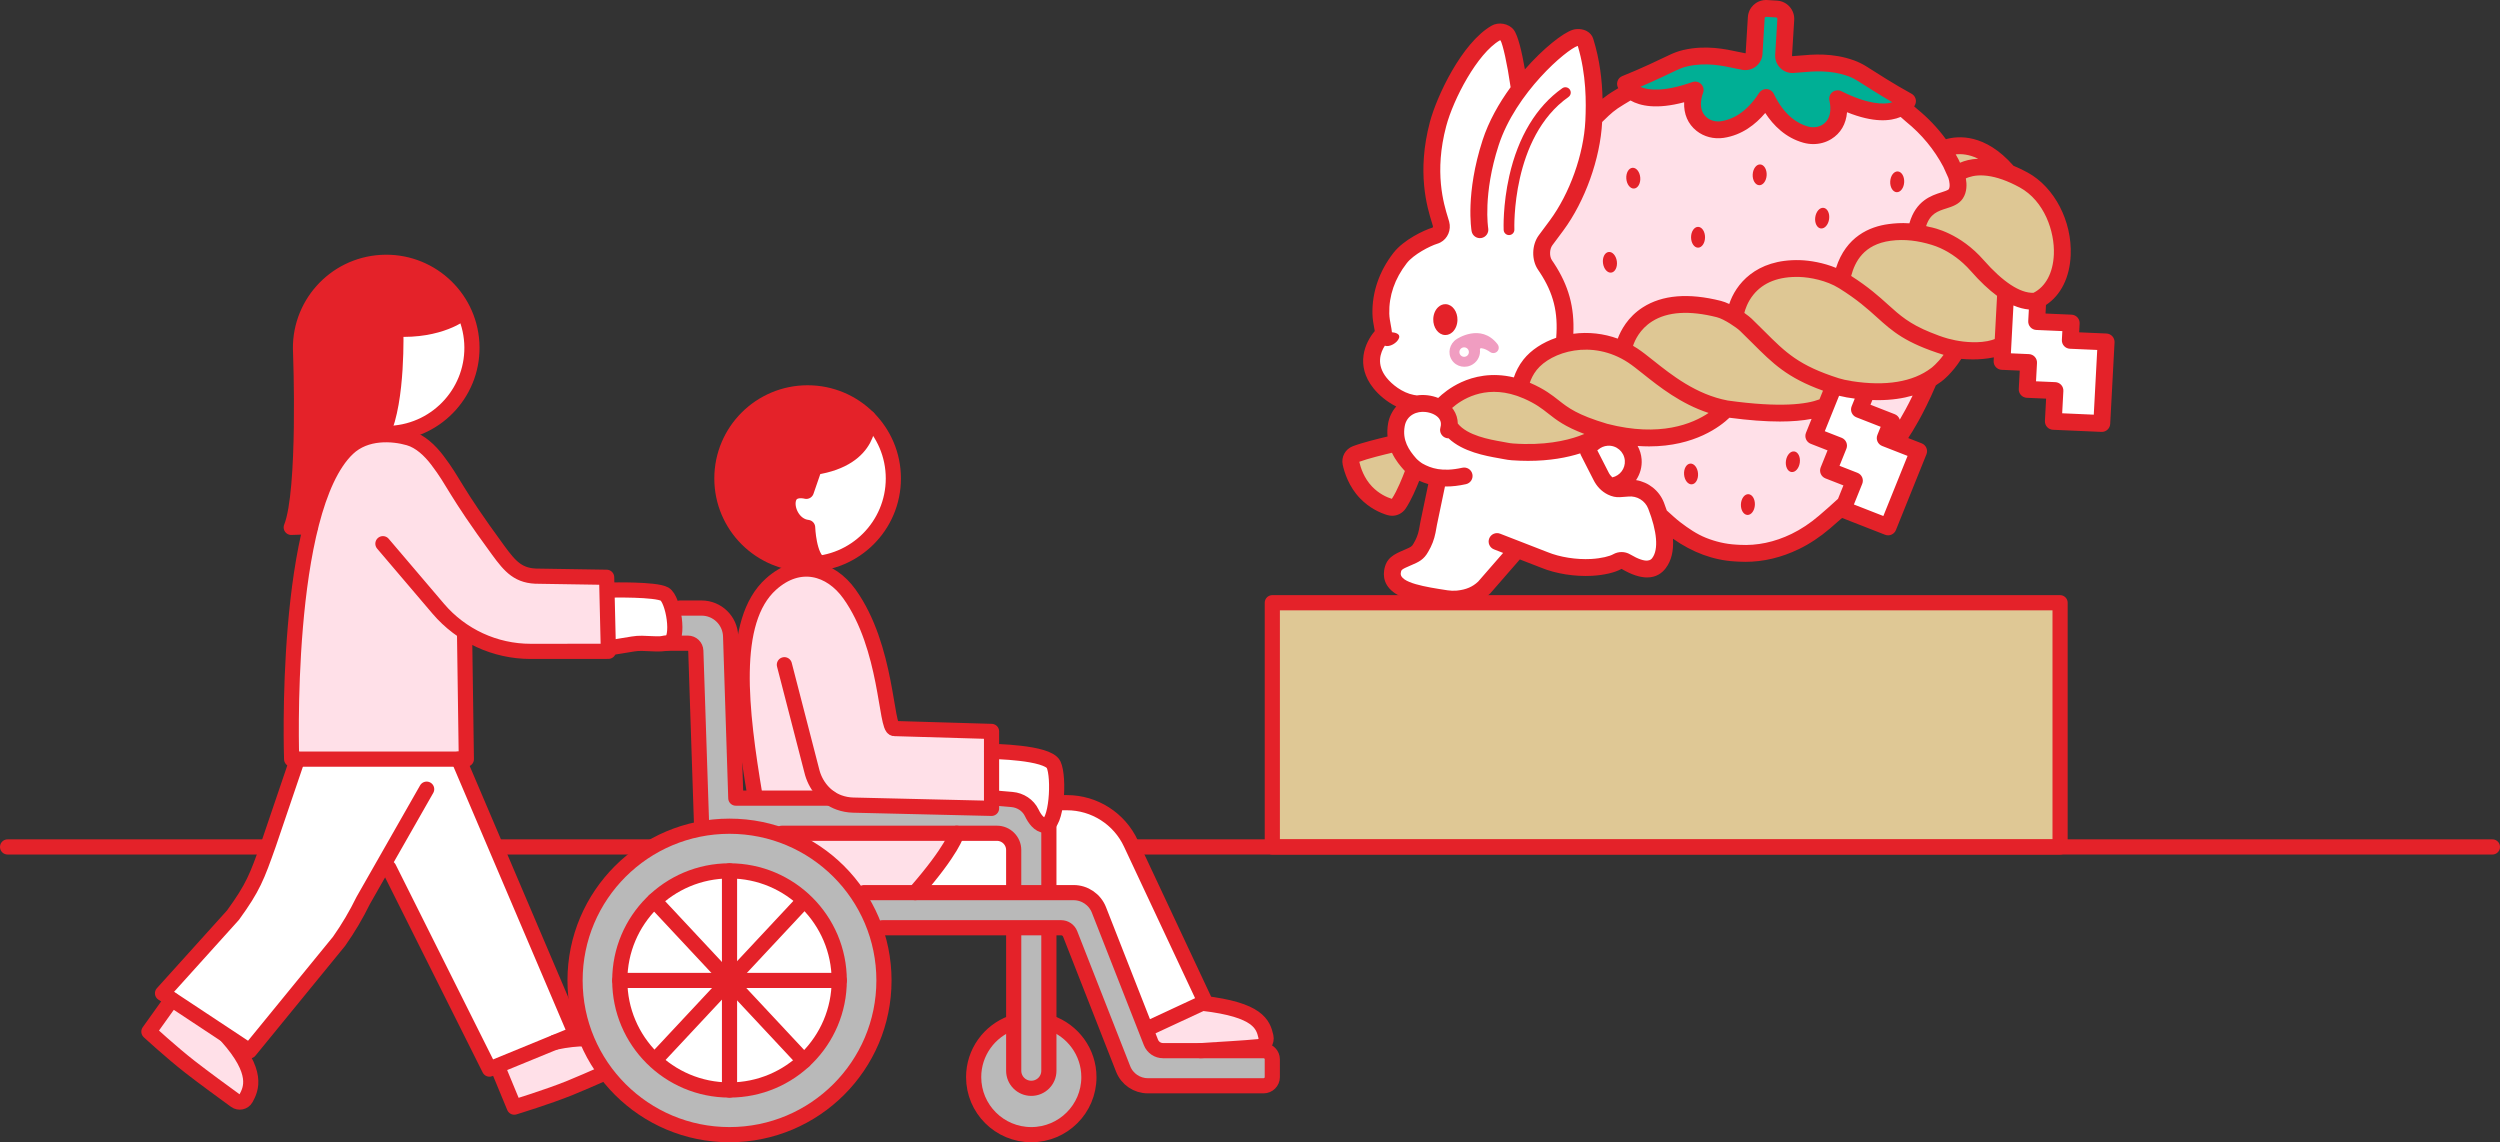 <?xml version="1.0" encoding="UTF-8"?>
<svg id="_レイヤー_1" data-name="レイヤー 1" xmlns="http://www.w3.org/2000/svg" width="568.45" height="259.725" viewBox="0 0 568.45 259.725">
  <rect x="0" y="0" width="568.45" height="259.725" fill="#333333" stroke="none"/>
  <defs>
    <style>
      .cls-1 {
        fill: none;
      }

      .cls-1, .cls-2 {
        stroke: #e42229;
        stroke-linecap: round;
        stroke-linejoin: round;
        stroke-width: 3.45px;
      }

      .cls-3 {
        fill: #fff;
      }

      .cls-4 {
        fill: #ffe0e8;
      }

      .cls-5 {
        fill: #e42229;
      }

      .cls-6 {
        fill: #f09dc1;
      }

      .cls-7 {
        fill: #dec794;
      }

      .cls-2 {
        fill: #dfc895;
      }

      .cls-8 {
        fill: #00af95;
      }

      .cls-9 {
        fill: #b9b9b9;
      }
    </style>
  </defs>
  <rect class="cls-2" x="289.298" y="137.048" width="179.122" height="55.529"/>
  <g>
    <path class="cls-7" d="M445.667,38.785c-.68,0-1.329-.391-1.627-1.049l-.32-.707c-.156-.297-.318-.58-.481-.863l-.104-.182c-.297-.521-.312-1.156-.041-1.69,.272-.534,.795-.896,1.391-.963,.357-.04,.723-.06,1.089-.06,1.668,0,3.355,.409,5.014,1.217,.734,.357,1.131,1.166,.965,1.964-.166,.798-.853,1.382-1.669,1.418-1.288,.057-2.468,.315-3.507,.767-.232,.101-.473,.149-.712,.149Z"/>
    <path class="cls-8" d="M412.301,30.717c-.561,0-1.125-.077-1.674-.228-2.573-.711-6.207-2.741-8.911-8.382-.021-.043-.063-.072-.111-.075-.052,0-.095,.023-.119,.061-3.373,5.269-7.228,6.841-9.869,7.233-.309,.046-.622,.069-.931,.069-1.351,0-2.647-.44-3.65-1.24-2.726-2.173-2.209-5.811-1.474-7.618,.028-.067,.018-.123-.017-.161-.034-.037-.076-.042-.097-.042-3.445,1.213-6.441,1.824-8.951,1.824-1.657,0-3.086-.265-4.248-.789-.645-.291-1.057-.935-1.05-1.641,.007-.707,.431-1.343,1.081-1.621,3.278-1.403,6.365-2.884,7.848-3.595l.368-.176c.921-.441,1.835-.767,2.718-.971,1.446-.333,2.965-.502,4.517-.502,2.764,0,5.154,.515,7.073,.929,.606,.131,1.174,.254,1.681,.34,.117,.02,.236,.03,.355,.03,.473,0,.939-.159,1.311-.447,.475-.368,.777-.923,.826-1.522,0-.047,0-.114,.004-.162l.491-8.007c.066-1.085,.939-1.934,2.031-1.974,.022,0,.06-.002,.082-.002,.047,0,.113,.003,.159,.006l2.203,.135c1.158,.071,2.044,1.07,1.976,2.225,0,0-.501,8.17-.502,8.173-.025,.603,.206,1.191,.633,1.614,.395,.393,.941,.617,1.5,.617l.097-.002c.514-.024,1.095-.077,1.709-.133,1.217-.11,2.596-.235,4.148-.235,2.721,0,5.144,.4,7.409,1.224,.852,.31,1.72,.746,2.579,1.294l.344,.221c1.398,.895,4.279,2.739,7.35,4.525,.611,.356,.955,1.039,.875,1.741-.08,.702-.568,1.291-1.244,1.501-.79,.245-1.689,.37-2.671,.37-2.826,0-6.277-1.007-10.258-2.994-.023-.004-.043-.006-.06-.006-.033,0-.057,.008-.081,.027-.038,.032-.056,.09-.042,.142,.509,1.889,.578,5.57-2.392,7.394-.886,.544-1.929,.832-3.016,.832Z"/>
    <path class="cls-4" d="M367.842,78.779c-.203,0-.41-.034-.612-.108-2.155-.786-4.405-1.184-6.686-1.184-.855,0-1.718,.058-2.564,.171-.079,.01-.158,.016-.237,.016-.444,0-.875-.166-1.206-.469-.39-.357-.601-.869-.576-1.397,.267-5.694-.962-10.172-4.109-14.973-.142-.217-.288-.433-.438-.65-1.028-1.486-.972-3.994,.123-5.475,.464-.627,2.484-3.34,2.484-3.34,4.75-6.418,8.084-15.728,8.493-23.718,.023-.45,.216-.874,.54-1.188l.429-.416c1.577-1.529,2.529-2.452,4.863-3.837l1.48-.888c.283-.17,.601-.255,.92-.255,.305,0,.609,.078,.883,.233,1.291,.735,2.948,1.107,4.925,1.107,1.748,0,3.742-.295,5.926-.878,.152-.04,.307-.06,.461-.06,.401,0,.795,.135,1.115,.391,.443,.354,.69,.897,.668,1.463-.086,2.138,.636,3.832,2.148,5.038,1.048,.836,2.404,1.296,3.818,1.296,.321,0,.646-.024,.966-.072,3.112-.461,5.925-2.159,8.36-5.045,.34-.403,.84-.634,1.365-.634,.036,0,.072,0,.109,.003,.564,.035,1.078,.333,1.386,.806,2.064,3.162,4.648,5.189,7.681,6.027,.57,.158,1.155,.237,1.741,.237,1.139,0,2.231-.301,3.158-.87,1.647-1.012,2.572-2.606,2.748-4.738,.047-.565,.359-1.073,.842-1.37,.286-.176,.611-.265,.937-.265,.226,0,.453,.043,.668,.129,2.799,1.128,5.299,1.7,7.431,1.7,1.281,0,2.422-.208,3.393-.618,.224-.095,.46-.141,.695-.141,.425,0,.846,.152,1.178,.443l1.184,1.039c3.737,3.031,6.739,6.665,8.926,10.804,.017,.032,.033,.065,.049,.098l1.144,2.531c.021,.047,.04,.094,.057,.143,.093,.267,.89,2.652-.103,4.137-.481,.721-1.323,1.017-2.656,1.441-2.049,.652-4.856,1.544-6.073,5.821-.219,.77-.923,1.295-1.715,1.295-.042,0-.084-.001-.127-.004-.453-.032-.914-.048-1.372-.048-.975,0-1.942,.069-3.041,.217-5.292,.713-8.806,3.651-10.444,8.733-.152,.473-.496,.861-.947,1.07-.238,.11-.494,.165-.751,.165-.231,0-.461-.045-.679-.134-2.296-.943-5.116-1.551-7.545-1.625-.236-.007-.472-.011-.702-.011-10.027,0-12.987,6.697-13.656,8.75-.158,.486-.518,.881-.987,1.084-.226,.098-.468,.147-.71,.147-.259,0-.518-.056-.758-.168-.596-.279-1.126-.479-1.576-.592-2.753-.696-5.322-1.048-7.634-1.048-3.417,0-6.351,.77-8.721,2.288-2.908,1.863-4.32,4.418-4.992,6.233-.267,.719-.948,1.164-1.674,1.164Z"/>
    <path class="cls-7" d="M374.998,99.452c-3.154,0-6.516-.457-9.991-1.357-.021-.006-.041-.011-.062-.017-7.153-2.13-9.431-3.921-11.634-5.654-1.55-1.218-3.014-2.369-5.981-3.677l-.191-.077c-.847-.366-1.275-1.316-.987-2.192,.417-1.268,1.042-2.432,1.858-3.459,2.555-3.216,7.488-5.294,12.566-5.294,3.729,0,7.396,1.114,10.607,3.221,1.008,.662,2.158,1.577,3.49,2.636,3.738,2.974,8.379,6.665,14.383,8.623,.647,.211,1.118,.772,1.213,1.445,.095,.673-.202,1.342-.765,1.724-2.749,1.861-7.497,4.079-14.504,4.079Z"/>
    <path class="cls-3" d="M366.611,110.328c-.44,0-.869-.163-1.201-.465-.531-.483-.96-1.057-1.275-1.709-.16-.33-.658-1.296-1.233-2.413-.45-.874-.975-1.895-1.303-2.543-.412-.814-.142-1.807,.625-2.301,0,0,.037-.024,.059-.038,.88-.75,1.955-1.192,3.112-1.28,.14-.011,.279-.016,.418-.016,2.822,0,5.202,2.203,5.418,5.015,.204,2.667-1.614,5.12-4.228,5.707-.13,.029-.261,.044-.392,.044Zm-4.311-9.48"/>
    <path class="cls-7" d="M347.429,102.747c-1.142,0-2.321-.043-3.503-.128-.512-.037-1.051-.112-1.603-.225-.316-.064-.693-.131-1.12-.207-2.997-.529-8.503-1.502-11.123-4.766-.247-.308-.385-.688-.392-1.082-.014-.794-.246-1.534-.687-2.198-.044-.067-.096-.128-.146-.19l-.072-.09c-.586-.741-.492-1.81,.216-2.437,1.73-1.533,5.422-4.105,10.718-4.105,1.871,0,3.791,.329,5.706,.975,.048,.017,.095,.034,.141,.055,.056,.014,.137,.043,.192,.063,.552,.197,1.018,.381,1.466,.578,2.94,1.296,4.458,2.49,5.926,3.645,1.829,1.437,3.556,2.795,7.736,4.37,.682,.258,1.14,.904,1.154,1.633,.014,.728-.417,1.392-1.09,1.676-.414,.174-.864,.351-1.35,.524-2.443,.872-6.536,1.911-12.169,1.911Z"/>
    <path class="cls-7" d="M404.73,93.801c-3.447,0-7.526-.325-12.125-.966-.028-.004-.056-.009-.084-.013-7.609-1.43-13.429-6.06-17.679-9.441-1.348-1.072-2.5-1.987-3.517-2.655-.297-.195-.599-.378-.903-.555-.726-.423-1.059-1.294-.798-2.092,.507-1.553,1.843-4.464,5.092-6.517,2.317-1.464,5.182-2.206,8.515-2.206,2.283,0,4.828,.351,7.566,1.042,2.143,.541,5.229,2.73,6.073,3.545,1.036,.998,1.96,1.92,2.854,2.812,4.578,4.569,7.601,7.587,15.388,10.399,.456,.165,.825,.507,1.023,.949,.197,.441,.207,.944,.026,1.393l-.796,1.975c-.186,.46-.555,.823-1.02,.999-2.32,.883-5.556,1.332-9.617,1.332Z"/>
    <path class="cls-3" d="M327.013,92.265c-.219,0-.439-.04-.65-.123-.624-.244-1.277-.409-1.941-.491-.315-.038-.633-.058-.942-.058-.361,0-.721,.026-1.072,.079-.088,.013-.176,.02-.264,.02-.11,0-.22-.01-.328-.031-.021-.004-.06-.012-.097-.02-.189-.023-.386-.055-.583-.092-3.144-.604-5.804-2.742-7.246-4.541-2.316-2.891-2.5-6.307-.504-9.371,.337-.517,.906-.811,1.497-.811,.142,0,.285,.017,.426,.052-.333-.296-.554-.715-.593-1.186-.032-.394-.128-.901-.22-1.39-.169-.896-.36-1.91-.385-2.944-.108-4.506,1.354-8.746,4.344-12.603,1.897-2.447,6.036-4.488,7.83-5.037,.139-.042,.274-.098,.401-.165,.929-.486,1.393-1.609,1.105-2.671-.065-.238-.155-.533-.264-.884-.995-3.238-3.325-10.819-.415-21.77,1.671-6.285,7.265-17.232,13.011-20.585,.205-.12,.433-.198,.669-.228,.077-.01,.192-.018,.27-.018,.2,0,.408,.028,.601,.08,.471,.127,.869,.441,1.102,.869,.81,1.488,1.832,6.711,2.484,11.227,.066,.46-.049,.927-.323,1.303-2.841,3.898-4.901,7.788-6.124,11.561-3.781,11.666-2.489,19.494-2.432,19.822,.013,.079,.085,.108,.127,.108,.097-.014,.145-.084,.133-.157-.013-.078-1.316-8.154,2.424-19.693,4.054-12.507,16.063-22.796,19.136-23.774,.042-.013,.085-.025,.128-.036,.048-.011,.118-.025,.166-.033,.091-.014,.181-.021,.271-.021,.777,0,1.48,.508,1.709,1.272,2.042,6.824,2.002,13.322,1.794,17.616-.385,7.965-3.701,17.256-8.449,23.671-.35,.472-2.03,2.727-2.483,3.34-1.176,1.59-1.233,4.184-.128,5.782,.148,.215,.293,.429,.433,.644,3.296,5.027,4.49,9.802,3.994,15.968-.057,.707-.529,1.314-1.202,1.543-2.787,.95-5.138,2.5-6.619,4.364-1.025,1.289-1.594,2.626-1.89,3.521-.247,.743-.94,1.222-1.693,1.222-.138,0-.278-.016-.418-.05-1.36-.326-2.726-.492-4.061-.492-2.338,0-4.604,.496-6.735,1.472-2.347,1.076-3.981,2.486-4.747,3.231-.34,.33-.789,.506-1.246,.506Z"/>
    <path class="cls-7" d="M316.478,115.21c-.176,0-.354-.026-.528-.08-1.374-.425-3.398-1.333-5.243-3.248-2.159-2.24-3.039-5.027-3.371-6.488-.198-.869,.278-1.751,1.114-2.063,1.938-.725,5.229-1.551,7.649-2.116,.136-.032,.272-.047,.407-.047,.68,0,1.317,.39,1.615,1.026,.73,1.557,1.757,2.72,2.371,3.415,.06,.068,.132,.142,.209,.217,.5,.493,.663,1.233,.417,1.89-.501,1.341-1.812,4.676-3.152,6.695-.337,.507-.901,.798-1.488,.798Z"/>
    <path class="cls-3" d="M330.475,136.113c-.528,0-1.073-.042-1.62-.126l-.244-.038c-6.1-.94-12.411-1.913-11.873-5.886,.244-1.806,1.154-2.198,3.352-3.147l.304-.131c1.305-.566,2.094-.907,2.797-2.2,.012-.022,.025-.044,.038-.065,.686-1.144,1.165-2.388,1.421-3.697,.078-.397,.152-.812,.229-1.245l.088-.489,1.843-8.839c.173-.827,.903-1.419,1.747-1.419,.012,0,.273,.01,.273,.01,1.284,0,2.67-.164,4.118-.487,.071-.015,.115-.086,.1-.157-.017-.076-.087-.104-.127-.104-1.489,.329-2.867,.494-4.127,.494-2.915,0-4.846-.864-6.202-1.617-.541-.301-1.484-1.06-1.902-1.534-1.901-2.154-3.749-4.887-3.047-8.83,.583-3.277,3.39-4.744,5.913-4.744,.279,0,.56,.017,.835,.051,1.946,.237,3.546,1.102,4.391,2.373,.458,.688,.908,1.844,.455,3.438-.02,.07,.021,.143,.091,.163h.013c.457,0,.926,.171,1.258,.485,2.865,2.714,7.657,3.562,10.52,4.068l.073,.013c.411,.072,.775,.138,1.08,.2,.563,.114,1.114,.192,1.636,.229,1.198,.086,2.395,.13,3.56,.13,4.129,0,7.931-.545,11.3-1.62,.177-.056,.361-.085,.543-.085,.303,0,.603,.077,.872,.228,.432,.241,.744,.651,.861,1.13,.181,.393,.786,1.572,1.622,3.197,.55,1.069,1.087,2.112,1.23,2.409,.572,1.178,1.433,2.075,2.492,2.593,.564,.276,1.113,.416,1.629,.416,.066,0,.132-.002,.197-.007l1.87-.137c.211-.021,.418-.031,.623-.031,2.513,0,4.815,1.57,5.727,3.907,1.623,4.159,3.06,9.78,.685,12.937-.653,.868-1.561,1.308-2.701,1.308-1.242,0-2.771-.547-4.674-1.672-.307-.182-.663-.278-1.028-.278-.361,0-.719,.094-1.034,.273-1.182,.67-3.407,1.169-5.807,1.302-.431,.024-.869,.036-1.311,.036-3.286,0-6.701-.63-9.368-1.729l-10.749-4.177c-.014-.002-.029-.004-.044-.004-.049,0-.102,.016-.127,.079-.026,.068,.007,.144,.075,.17l2.075,.807c.541,.211,.946,.671,1.085,1.234,.139,.563-.005,1.158-.386,1.596l-5.68,6.524c-.038,.044-.079,.087-.121,.126-1.529,1.443-3.345,2.238-5.714,2.504l-.301,.03c-.28,.025-.556,.036-.836,.036Z"/>
    <path class="cls-4" d="M396.838,125.702c-.457,0-.914-.013-1.37-.039l-.867-.05c-2.484-.142-4.97-.708-7.388-1.682-2.35-.947-4.351-2.348-6.163-3.722-.863-.653-1.641-1.359-2.393-2.042-.278-.252-.556-.505-.84-.755-.233-.206-.408-.47-.508-.764-.215-.635-.42-1.202-.627-1.732-.819-2.098-2.719-3.627-4.959-3.991-.601-.098-1.111-.494-1.353-1.052-.241-.559-.181-1.201,.16-1.705,.729-1.077,1.063-2.326,.964-3.611-.062-.804-.295-1.578-.692-2.299-.315-.572-.292-1.271,.061-1.821,.329-.513,.897-.821,1.502-.821,.043,0,.085,.002,.128,.005,.871,.063,1.713,.094,2.503,.094,9.687,0,15.12-4.208,17.006-6.018,.334-.321,.778-.497,1.236-.497,.078,0,.156,.005,.234,.015,4.244,.562,8.025,.846,11.237,.846,2.615,0,4.927-.19,6.872-.567,.113-.021,.227-.033,.339-.033,.527,0,1.034,.233,1.377,.648,.416,.503,.523,1.194,.279,1.799l-1.276,3.167c-.013,.033-.013,.069,0,.1,.015,.034,.042,.059,.075,.072l3.826,1.495c.443,.173,.799,.516,.988,.953,.189,.437,.195,.93,.017,1.372l-1.561,3.872c-.013,.032-.012,.069,.001,.102,.014,.032,.041,.057,.074,.071l4.088,1.597c.443,.173,.799,.516,.988,.953,.189,.437,.195,.93,.017,1.372l-1.229,3.048c-.098,.242-.247,.459-.438,.637-1.495,1.394-3.228,2.898-4.418,3.914-2.111,1.802-4.33,3.273-6.596,4.37-3.694,1.789-7.495,2.696-11.298,2.696Z"/>
    <path class="cls-3" d="M428.239,119.112c-.216,0-.437-.039-.65-.123l-6.697-2.618c-.443-.173-.799-.516-.988-.953-.189-.437-.195-.931-.017-1.372l1.896-4.705c.014-.033,.013-.068-.001-.101-.014-.033-.04-.058-.073-.071l-4.089-1.599c-.444-.173-.799-.516-.988-.953-.189-.437-.195-.93-.017-1.372l1.56-3.872c.013-.033,.013-.069-.001-.101-.014-.033-.04-.058-.073-.071l-3.827-1.496c-.443-.173-.799-.516-.988-.953-.189-.437-.195-.93-.017-1.372l3.247-8.056c.277-.686,.941-1.117,1.655-1.117,.139,0,.28,.016,.42,.05,.448,.108,.893,.2,1.322,.274,.058,.01,.115,.023,.172,.039l.08,.023c.61,.104,1.214,.194,1.803,.271,.548,.071,1.032,.391,1.31,.867,.279,.476,.322,1.054,.116,1.566l-.708,1.756c-.013,.033-.013,.069,0,.1,.015,.033,.041,.058,.073,.071l5.524,2.159c.443,.173,.799,.516,.988,.953,.189,.437,.195,.93,.017,1.372l-.749,1.858c-.013,.033-.013,.069,0,.1,.015,.034,.042,.06,.075,.072l5.784,2.261c.443,.173,.799,.516,.988,.953,.189,.436,.195,.93,.017,1.372l-5.509,13.668c-.28,.694-.949,1.117-1.656,1.117Z"/>
    <path class="cls-4" d="M431.965,97.218c-.076,0-.152-.005-.228-.015-.706-.09-1.29-.591-1.487-1.274-.001-.003-.007-.024-.012-.041-.015-.02-.034-.035-.057-.044l-5.524-2.159c-.444-.173-.799-.517-.988-.953s-.195-.931-.017-1.372l.385-.954c.009-.028,.018-.056,.028-.08,.264-.692,.929-1.147,1.667-1.147,.02,0,.041,0,.06,.001,.403,.013,.802,.027,1.187,.027,2.694,0,5.191-.327,7.421-.97,.164-.047,.33-.071,.496-.071,.518,0,1.02,.225,1.364,.633,.454,.538,.549,1.292,.242,1.926-1.241,2.559-2.319,4.469-3.003,5.622-.324,.545-.911,.872-1.534,.872Z"/>
    <path class="cls-7" d="M427.004,88.938c-1.961,0-4.058-.173-6.234-.516-.059-.009-.117-.021-.176-.037-.007-.002-.052-.014-.072-.02-1.009-.142-2.075-.379-2.937-.653-9.542-3.03-12.776-6.257-17.67-11.141l-.047-.047c-.878-.877-1.787-1.783-2.812-2.772-.206-.198-.712-.618-1.46-1.147-.596-.421-.874-1.162-.703-1.871,.238-.988,.865-2.929,2.39-4.822,2.528-3.138,6.31-4.728,11.24-4.728,.238,0,.478,.004,.721,.011,2.582,.079,6.71,.865,9.848,2.817,4.276,2.66,6.712,4.858,8.861,6.796,3.444,3.106,6.163,5.56,14.517,8.176,.55,.172,.983,.599,1.161,1.146,.18,.546,.084,1.146-.258,1.61-1.519,2.064-2.852,3.119-3.159,3.348h0c-3.36,2.563-7.792,3.849-13.212,3.849Z"/>
    <path class="cls-7" d="M448.954,79.601c-2.819,0-5.267-.557-6.475-.889-1.395-.384-2.718-.884-4.275-1.516-1.203-.489-2.275-.987-3.276-1.523-.909-.488-1.783-1.023-2.6-1.593-.703-.491-1.41-1.037-2.161-1.67-.689-.58-1.344-1.171-1.978-1.743l-.061-.055c-2.023-1.825-4.319-3.896-8.172-6.365-.654-.419-.962-1.212-.761-1.961,1.457-5.434,4.976-8.565,10.459-9.303,.912-.123,1.845-.185,2.772-.185,2.343,0,4.744,.386,7.342,1.18,2.751,.841,5.455,2.419,7.82,4.563,.658,.597,1.297,1.247,1.899,1.931,1.968,2.24,3.874,4.046,5.668,5.369,.483,.356,.754,.93,.722,1.528l-.523,9.809c-.036,.659-.433,1.245-1.033,1.523-.135,.063-1.38,.616-3.455,.812-.619,.058-1.262,.088-1.912,.088Z"/>
    <path class="cls-7" d="M462.207,68.368c-3.607,0-7.82-2.715-12.521-8.069-4.927-5.609-10.307-6.775-11.335-6.951-.069-.012-.138-.028-.205-.048-.133-.039-.261-.071-.389-.102l-.251-.063c-.476-.124-.879-.438-1.115-.869-.236-.43-.284-.939-.132-1.406,1.209-3.718,3.736-4.521,5.767-5.167,1.152-.366,2.239-.711,2.797-1.547,.654-.979,.589-2.309,.42-3.251-.272-1.547,1.205-2.055,1.836-2.272,.368-.127,.743-.229,1.128-.308,.689-.141,1.424-.213,2.185-.213,.239,0,.478,.007,.716,.02,1.208,.067,2.445,.294,3.782,.693,1.303,.389,2.641,.928,4.09,1.648,.374,.186,.744,.38,1.11,.58,6.314,3.457,8.937,11.172,8.701,16.876-.2,4.825-2.247,8.563-5.617,10.256-.232,.117-.488,.181-.747,.189-.073,.002-.146,.003-.219,.003Z"/>
    <path class="cls-3" d="M468.82,95.755c-.476-.021-.923-.231-1.243-.583-.32-.352-.486-.818-.461-1.292l.27-5.065c.002-.034-.01-.069-.034-.095-.023-.026-.056-.042-.091-.043l-4.387-.191c-.476-.021-.923-.231-1.243-.583-.32-.352-.486-.818-.461-1.292l.222-4.168c.002-.036-.01-.07-.034-.096-.023-.026-.057-.042-.091-.043l-4.107-.179c-.476-.021-.923-.231-1.243-.583-.32-.352-.486-.818-.461-1.292l.58-10.886c.031-.581,.344-1.111,.839-1.418,.287-.178,.615-.269,.943-.269,.238,0,.477,.047,.702,.144,1.025,.438,2.022,.703,2.961,.787,.957,.086,1.674,.912,1.623,1.87l-.141,2.635c-.002,.034,.01,.07,.034,.096,.023,.025,.057,.041,.091,.043l5.926,.259c.476,.021,.923,.231,1.244,.583,.32,.352,.486,.817,.46,1.293l-.107,2c-.002,.034,.01,.069,.034,.095,.023,.026,.057,.042,.091,.043l6.209,.271c.476,.021,.923,.231,1.243,.583,.32,.352,.486,.818,.461,1.292l-.784,14.713c-.051,.95-.838,1.688-1.781,1.688-.026,0-7.265-.316-7.265-.316Z"/>
    <path class="cls-5" d="M401.702,39.832c-.066,1.304-.831,2.325-1.708,2.281s-1.534-1.138-1.467-2.442c.066-1.304,.831-2.325,1.708-2.281,.877,.045,1.534,1.138,1.467,2.442Z"/>
    <path class="cls-5" d="M399.024,114.808c-.067,1.304-.831,2.325-1.708,2.281-.877-.044-1.534-1.138-1.467-2.442,.066-1.304,.831-2.325,1.708-2.281,.877,.045,1.534,1.138,1.468,2.442Z"/>
    <path class="cls-5" d="M432.972,41.421c-.066,1.304-.831,2.325-1.708,2.281-.877-.045-1.534-1.138-1.467-2.442,.066-1.304,.831-2.325,1.708-2.281,.877,.045,1.534,1.138,1.467,2.442Z"/>
    <path class="cls-5" d="M415.902,49.822c-.181,1.293-1.033,2.244-1.902,2.122-.87-.121-1.428-1.268-1.247-2.562,.181-1.293,1.033-2.243,1.902-2.122,.87,.121,1.428,1.268,1.247,2.562Z"/>
    <path class="cls-5" d="M409.237,105.209c-.181,1.293-1.033,2.243-1.902,2.122-.87-.121-1.428-1.268-1.247-2.562,.181-1.293,1.033-2.243,1.902-2.122,.87,.121,1.428,1.268,1.247,2.562Z"/>
    <path class="cls-5" d="M367.642,59.441c.165,1.296-.407,2.435-1.278,2.546-.871,.111-1.711-.849-1.876-2.145s.407-2.436,1.278-2.546c.871-.111,1.711,.85,1.876,2.145Z"/>
    <path class="cls-5" d="M387.692,53.95c0,1.306-.712,2.365-1.59,2.365s-1.59-1.059-1.59-2.365,.712-2.365,1.59-2.365,1.59,1.059,1.59,2.365Z"/>
    <path class="cls-5" d="M372.963,40.392c.1,1.302-.529,2.412-1.405,2.479-.876,.067-1.666-.935-1.766-2.237-.1-1.302,.529-2.412,1.405-2.479,.876-.067,1.666,.935,1.766,2.237Z"/>
    <path class="cls-5" d="M386.097,107.649c.1,1.302-.529,2.412-1.405,2.479s-1.666-.935-1.766-2.237c-.1-1.302,.529-2.412,1.405-2.479,.875-.067,1.666,.935,1.766,2.237Z"/>
    <path class="cls-5" d="M328.748,69.166c-.629-.031-1.223,.201-1.725,.667-.688,.638-1.1,1.627-1.129,2.715-.053,1.929,1.136,3.556,2.649,3.627,.036,.002,.071,.002,.106,.002,.587,0,1.144-.23,1.618-.669,.688-.638,1.1-1.627,1.129-2.715,.053-1.929-1.136-3.556-2.649-3.627Z"/>
    <path class="cls-6" d="M340.486,78.228c-3.812-4.845-9.273-1.12-9.273-1.12-1.626,1.045-2.12,3.173-1.101,4.752,1.018,1.58,3.162,2.014,4.788,.969,1.175-.755,1.755-2.075,1.604-3.345-.021-.181,.133-.338,.314-.315,.748,.095,1.452,.478,1.999,.873,.648,.467,1.567,.234,1.883-.52,.18-.43,.074-.928-.214-1.294Zm-7.499,2.902c-.594,.038-1.106-.413-1.144-1.006-.038-.593,.413-1.104,1.007-1.142,.594-.038,1.106,.412,1.144,1.005,.038,.593-.413,1.104-1.007,1.142Z"/>
    <g>
      <path class="cls-5" d="M343.119,53.455c.018,0,.035,0,.053-.001,.673-.029,1.195-.597,1.166-1.269-.009-.208-.736-20.936,12.303-30.133,.55-.388,.681-1.148,.292-1.697-.389-.55-1.15-.68-1.7-.292-5.874,4.143-10.042,11.044-12.052,19.955-1.504,6.664-1.29,12.046-1.28,12.272,.029,.654,.568,1.165,1.218,1.165Z"/>
      <path class="cls-5" d="M480.304,76.461c-.344-.378-.825-.604-1.336-.626l-6.208-.271,.106-2c.027-.51-.151-1.01-.495-1.388s-.825-.604-1.335-.626l-5.926-.259,.059-1.105h0l.044-.834c3.385-2.23,5.411-6.26,5.622-11.349,.32-7.72-3.694-15.432-9.762-18.754-1.142-.625-2.224-1.137-3.25-1.557-6.474-7.388-12.63-6.819-15.365-6.036-1.87-2.555-4.077-4.875-6.604-6.929l-.619-.543c.043-.064,.081-.122,.11-.169,.021-.034,.042-.069,.061-.104,.508-.927,.167-2.09-.761-2.597-3.861-2.11-7.953-4.731-9.7-5.85l-.346-.222c-.985-.63-1.988-1.132-2.981-1.494-4.909-1.786-9.443-1.376-12.443-1.105-.625,.057-1.165,.105-1.62,.127-.014,0-.033,.001-.057-.022-.026-.026-.03-.055-.03-.071l.499-8.136c.14-2.284-1.607-4.256-3.894-4.396l-2.234-.137c-.144-.009-.286-.01-.419-.005-2.144,.079-3.861,1.753-3.992,3.893l-.498,8.123c0,.013-.001,.026-.002,.038-.006,.012-.015,.026-.031,.038-.03,.023-.052,.019-.066,.017-.449-.076-.979-.191-1.592-.323-2.945-.635-7.394-1.594-12.485-.42-1.03,.237-2.087,.614-3.142,1.119l-.37,.178c-1.871,.898-6.253,3-10.343,4.624-.964,.383-1.448,1.462-1.092,2.435,.013,.035,.06,.156,.15,.332l-.665,.4c-1.241,.736-2.131,1.362-2.908,1.995-.089-3.988-.58-8.746-2.129-13.673-.231-.733-.763-1.347-1.499-1.729-.923-.478-2.171-.58-3.18-.258-2.145,.683-6.552,4.078-10.847,8.984-.642-3.726-1.538-7.746-2.569-9.032-1.126-1.404-3.42-1.817-5.008-.901-6.847,3.945-12.507,16.185-14.016,21.861-3.061,11.517-.61,19.49,.436,22.894,.1,.325,.185,.599,.244,.819,.041,.152-.018,.293-.077,.324-.017,.009-.034,.016-.053,.021-1.882,.576-6.521,2.736-8.849,5.74-3.24,4.179-4.89,8.987-4.772,13.904,.029,1.201,.246,2.35,.42,3.273,.036,.192,.076,.402,.11,.599-2.225,2.585-4.494,7.774-.302,13.007,1.144,1.429,2.961,3.043,5.179,4.145-.965,1.097-1.597,2.437-1.843,3.818-.192,1.077-.218,2.077-.133,3.006-2.131,.5-5.805,1.41-7.897,2.211-1.72,.658-2.683,2.44-2.292,4.235,.371,1.702,1.374,4.952,3.926,7.6,2.185,2.267,4.592,3.328,6.227,3.819,.358,.108,.722,.16,1.08,.16,1.209,0,2.362-.591,3.067-1.633,1.245-1.84,2.435-4.648,3.095-6.33,.6,.277,1.281,.54,2.055,.759l-1.788,8.574c-.003,.017-.007,.033-.01,.05l-.093,.521c-.075,.421-.147,.825-.222,1.21-.213,1.088-.612,2.121-1.186,3.068-.017,.029-.034,.058-.05,.088-.361,.674-.578,.783-1.826,1.324l-.3,.13c-2.33,1.006-4.171,1.8-4.57,4.75-.261,1.93,.347,4.58,4.726,6.249,2.497,.952,5.736,1.451,8.868,1.934l.239,.037c.652,.101,1.299,.151,1.934,.151,.339,0,.675-.014,1.005-.043,.116-.01,.236-.022,.359-.036,2.875-.322,5.092-1.317,6.977-3.131,.041-.039,.08-.08,.117-.122l6.641-7.627,4.861,1.889c3.329,1.367,7.647,2.053,11.555,1.837,2.735-.152,5.241-.737,6.711-1.58,2.397,1.418,4.303,1.953,5.815,1.953,2.071,0,3.402-1.004,4.242-2.12,1.272-1.692,1.812-3.933,1.632-6.693,4.453,3.145,9.193,4.89,14.093,5.171l.867,.05c.499,.028,.997,.043,1.495,.043,4.112,0,8.204-.974,12.185-2.902,2.423-1.174,4.789-2.741,7.033-4.656,.776-.662,1.77-1.521,2.78-2.422l9.768,3.818c.229,.09,.466,.132,.698,.132,.76,0,1.478-.454,1.778-1.2l6.94-17.22c.191-.474,.184-1.004-.018-1.473-.203-.469-.585-.837-1.061-1.024l-3.057-1.195c.102-.17,.209-.343,.307-.511,.378-.563,3.023-4.598,5.975-11.487,.444-.282,.856-.568,1.231-.852,.339-.247,2.446-1.861,4.55-5.16,.708,.065,1.615,.121,2.639,.121,1.434,0,3.096-.121,4.758-.468l-.044,.821c-.027,.51,.151,1.01,.495,1.388,.344,.378,.825,.604,1.335,.626l4.106,.179-.222,4.168c-.027,.51,.151,1.01,.495,1.388,.344,.378,.824,.604,1.335,.626l4.387,.191-.27,5.065c-.027,.51,.151,1.01,.495,1.388,.344,.378,.825,.604,1.336,.626l11.015,.481c.029,.001,.057,.002,.085,.002,1.013,0,1.858-.792,1.912-1.812l.988-18.536c.027-.51-.151-1.01-.495-1.388Zm-30.497-40.372c-1.747,.077-3.122,.47-4.141,.914l-.32-.707c-.016-.035-.032-.069-.05-.103-.194-.37-.404-.73-.61-1.092,1.25-.141,3.032-.029,5.121,.988Zm-68.905-19.972l.368-.176c.802-.384,1.591-.667,2.347-.841,4.256-.982,8.046-.165,10.813,.432,.63,.136,1.225,.264,1.756,.355,1.079,.184,2.194-.095,3.06-.766,.87-.673,1.42-1.688,1.511-2.784,.005-.066,.007-.133,.006-.199l.491-8.007c.011-.183,.165-.297,.316-.303,.012,0,.024,0,.035,0l2.234,.137c.178,.011,.313,.164,.303,.342l-.501,8.166c0,.013-.001,.027-.002,.04-.045,1.101,.377,2.176,1.158,2.951,.775,.77,1.846,1.181,2.938,1.13,.538-.025,1.144-.08,1.786-.138,2.819-.255,6.681-.604,10.785,.889,.729,.265,1.478,.643,2.227,1.121l.343,.22c1.406,.9,4.301,2.755,7.415,4.565-2.012,.624-5.701,.429-11.602-2.516-.676-.337-1.485-.241-2.069,.236-.584,.478-.832,1.259-.635,1.986,.042,.155,.998,3.812-1.604,5.41-.934,.574-2.13,.721-3.279,.404-2.215-.612-5.363-2.398-7.776-7.434-.3-.626-.917-1.042-1.612-1.084-.039-.002-.078-.003-.118-.003-.651,0-1.261,.331-1.614,.883-3.012,4.704-6.354,6.093-8.627,6.43-1.18,.175-2.348-.117-3.206-.801-2.388-1.904-.991-5.416-.934-5.555,.294-.699,.148-1.505-.374-2.056-.521-.551-1.319-.743-2.034-.489-6.218,2.204-9.903,1.948-11.823,1.083,3.312-1.417,6.413-2.905,7.918-3.627Zm-16.605,11.626l.429-.416c1.534-1.487,2.379-2.307,4.532-3.584l1.488-.893c2.213,1.258,5.968,2.063,12.195,.402-.109,2.698,.865,4.945,2.817,6.502,1.686,1.344,3.931,1.926,6.16,1.595,4.183-.62,7.291-3.085,9.463-5.66,1.841,2.821,4.625,5.646,8.7,6.771,.732,.202,1.478,.302,2.216,.302,1.453,0,2.875-.386,4.093-1.134,2.128-1.307,3.369-3.419,3.591-6.11,6.009,2.421,9.84,2.062,12.187,1.07l1.184,1.039c.019,.016,.038,.033,.057,.048,3.546,2.875,6.395,6.323,8.469,10.249l1.144,2.531c.265,.755,.444,2.037,.097,2.556-.159,.238-1.057,.524-1.713,.733-2.208,.702-5.773,1.851-7.248,7.032-1.855-.131-3.458,.003-4.776,.181-4.24,.571-9.597,2.794-11.905,9.953-2.864-1.176-5.926-1.69-8.168-1.759-10.163-.31-14.699,5.636-16.11,9.969-.646-.303-1.291-.553-1.896-.706-7.361-1.859-13.335-1.365-17.757,1.468-3.433,2.2-5.016,5.263-5.702,7.115-3.219-1.173-6.679-1.562-10.099-1.106,.285-6.066-1.067-10.951-4.399-16.032-.15-.229-.304-.457-.461-.685-.604-.872-.56-2.527,.09-3.405,.484-.655,.945-1.272,1.383-1.86,.383-.514,.749-1.005,1.1-1.479,4.952-6.69,8.415-16.368,8.841-24.686Zm1.159,68.627c-6.825-2.032-8.874-3.641-11.04-5.345-1.569-1.233-3.191-2.509-6.364-3.908-.069-.03-.135-.054-.204-.083,.263-.801,.733-1.866,1.561-2.908,3.274-4.12,12.563-7.094,20.794-1.691,.942,.618,2.065,1.511,3.365,2.546,3.73,2.968,8.623,6.86,14.934,8.917-3.573,2.419-10.997,5.594-23.046,2.472Zm3.996,8.344c.14,1.826-1.101,3.441-2.84,3.832-.343-.312-.645-.702-.87-1.167-.163-.336-.668-1.317-1.252-2.452-.448-.871-.971-1.887-1.297-2.533,.077-.049,.155-.098,.226-.159,.594-.515,1.325-.819,2.113-.88,2.006-.154,3.767,1.353,3.92,3.359Zm-9.198-6.043c-.386,.163-.804,.327-1.256,.488-2.931,1.046-7.903,2.188-14.943,1.683-.435-.031-.898-.096-1.375-.193-.337-.068-.743-.141-1.203-.222-2.769-.49-7.81-1.388-10.003-4.119-.02-1.128-.349-2.196-.985-3.152-.092-.139-.201-.268-.305-.399,1.984-1.758,7.177-5.303,14.667-2.774,.1,.044,.201,.081,.304,.107,.442,.158,.889,.329,1.347,.531,2.731,1.204,4.096,2.277,5.541,3.414,1.861,1.463,3.772,2.966,8.21,4.638Zm15.702-16.683c-1.373-1.092-2.559-2.036-3.648-2.75-.323-.212-.653-.413-.985-.606,.395-1.211,1.523-3.778,4.35-5.564,3.491-2.206,8.433-2.523,14.69-.942,1.705,.431,4.534,2.389,5.272,3.099,1.028,.992,1.946,1.907,2.834,2.794,4.664,4.655,7.885,7.867,16.041,10.812l-.796,1.975c-2.883,1.098-8.803,1.946-20.859,.266-7.172-1.348-12.792-5.818-16.897-9.083Zm-60.671,3.908c-2.418-3.018-1.403-5.75-.402-7.286,1.08,.387,2.819-.621,3.223-1.732,.372-1.024-.981-1.271-1.61-1.33-.039-.472-.135-.992-.245-1.575-.156-.828-.333-1.767-.354-2.656-.098-4.086,1.238-7.945,3.971-11.47,1.556-2.007,5.289-3.918,6.942-4.424,.244-.075,.482-.172,.708-.29,1.663-.87,2.503-2.853,1.998-4.715-.069-.253-.165-.568-.28-.942-.95-3.091-3.175-10.331-.396-20.789,1.632-6.138,7.05-16.506,12.187-19.504,.047-.006,.119,0,.173,.016,.514,.944,1.489,5.115,2.286,10.631-2.641,3.624-4.983,7.752-6.379,12.061-3.914,12.076-2.552,20.33-2.492,20.675,.18,1.04,1.169,1.735,2.21,1.558,1.042-.177,1.742-1.165,1.568-2.206-.013-.076-1.238-7.742,2.362-18.849,3.885-11.985,15.444-21.818,17.98-22.625,.006-.001,.014-.003,.022-.004,1.959,6.549,1.924,12.827,1.722,17.02-.369,7.637-3.549,16.547-8.102,22.698-.348,.471-.712,.959-1.092,1.469-.441,.592-.904,1.213-1.391,1.872-1.621,2.191-1.691,5.641-.16,7.854,.139,.202,.275,.404,.408,.607,3.088,4.71,4.175,9.05,3.708,14.849-3.071,1.047-5.722,2.781-7.44,4.943-1.082,1.362-1.775,2.827-2.186,4.068-5.076-1.218-9.197-.172-11.957,1.093-2.566,1.176-4.357,2.708-5.248,3.574-.735-.287-1.529-.496-2.374-.6-.889-.108-1.72-.089-2.496,.028-.046-.009-.089-.024-.137-.029-.175-.02-.355-.048-.534-.082-2.671-.513-5.003-2.424-6.188-3.904Zm1.194,27.533c-1.194-.37-2.913-1.151-4.486-2.782-1.843-1.912-2.614-4.314-2.917-5.646,1.939-.725,5.45-1.587,7.43-2.05,.836,1.783,1.97,3.07,2.647,3.838,.086,.097,.186,.201,.293,.306-.45,1.202-1.719,4.453-2.967,6.334Zm59.215,13.45c-.277,.368-1.12,1.489-5.038-.827-1.173-.694-2.649-.702-3.85-.022-.774,.439-2.629,.941-5.026,1.073-3.32,.184-7.114-.414-9.899-1.561-.012-.005-.024-.01-.036-.014l-10.747-4.176c-.987-.383-2.097,.104-2.481,1.089-.384,.985,.105,2.094,1.091,2.477l2.075,.806-5.68,6.524c-1.249,1.179-2.699,1.806-4.687,2.028-.091,.01-.179,.019-.266,.026-.643,.056-1.322,.03-2.02-.077l-.24-.037c-4.509-.695-10.683-1.647-10.38-3.887,.101-.747,.109-.808,2.292-1.75l.304-.131c1.426-.618,2.66-1.152,3.657-2.985,.793-1.321,1.345-2.758,1.642-4.271,.079-.406,.155-.832,.234-1.275l.087-.488,1.833-8.789c.093,.002,.178,.01,.273,.01,1.327,0,2.823-.154,4.508-.53,1.033-.231,1.683-1.254,1.452-2.285-.231-1.031-1.256-1.681-2.289-1.45-4.612,1.03-7.158,.101-9.04-.945-.362-.201-1.151-.838-1.431-1.155-1.7-1.927-3.196-4.15-2.628-7.339,.457-2.569,2.795-3.478,4.774-3.237,1.406,.172,2.573,.766,3.121,1.589,.37,.556,.443,1.199,.225,1.966-.289,1.017,.302,2.075,1.32,2.364,.177,.05,.355,.065,.531,.064,3.246,3.075,8.449,4.002,11.437,4.53,.423,.075,.797,.141,1.106,.204,.639,.13,1.267,.218,1.866,.261,1.289,.092,2.517,.134,3.688,.134,4.977,0,8.899-.765,11.843-1.705,.03,.122,.072,.243,.127,.361,.185,.393,.77,1.533,1.641,3.226,.525,1.02,1.068,2.075,1.211,2.37,.748,1.542,1.893,2.723,3.314,3.418,.921,.45,1.838,.648,2.733,.586l1.878-.137c.018-.001,.036-.003,.054-.005,1.943-.197,3.794,.934,4.503,2.75,2.033,5.206,2.368,9.296,.921,11.22Zm42.238-13.459c-1.463,1.363-3.172,2.847-4.36,3.862-1.995,1.703-4.086,3.09-6.215,4.121-3.867,1.874-7.833,2.708-11.787,2.482l-.867-.05c-2.345-.135-4.647-.679-6.823-1.556-2.1-.846-3.958-2.128-5.753-3.488-1.107-.839-2.085-1.789-3.129-2.712-.2-.59-.413-1.19-.655-1.809-1.069-2.739-3.522-4.646-6.336-5.101,.913-1.349,1.399-2.999,1.265-4.745-.084-1.097-.408-2.117-.908-3.022,.906,.065,1.785,.099,2.631,.099,10.374,0,16.25-4.603,18.243-6.516,4.322,.572,8.154,.861,11.472,.861,2.762,0,5.163-.203,7.211-.599l-1.276,3.167c-.191,.474-.184,1.004,.018,1.473,.203,.469,.585,.837,1.061,1.024l3.827,1.496-1.561,3.872c-.191,.474-.184,1.004,.018,1.473,.203,.469,.585,.837,1.061,1.024l4.089,1.598-1.229,3.048Zm10.308,3.911l-6.698-2.618,1.896-4.705c.191-.474,.184-1.004-.018-1.473-.203-.469-.585-.837-1.061-1.023l-4.089-1.598,1.561-3.872c.191-.474,.184-1.004-.018-1.473-.203-.469-.585-.837-1.061-1.023l-3.827-1.496,3.247-8.056c.47,.114,.953,.215,1.439,.299,.06,.016,.117,.039,.179,.049,.665,.114,1.314,.211,1.947,.293l-.708,1.756c-.191,.474-.184,1.004,.018,1.473,.203,.469,.585,.837,1.061,1.023l5.523,2.159-.749,1.859c-.191,.474-.184,1.004,.018,1.473,.203,.469,.585,.837,1.061,1.024l5.786,2.262-5.509,13.669Zm3.725-21.894c-.022-.076-.041-.154-.073-.228-.203-.469-.585-.837-1.061-1.023l-5.523-2.159,.414-1.027c.005-.013,.006-.026,.011-.039,.421,.014,.842,.028,1.246,.028,3.107,0,5.725-.408,7.917-1.041-1.185,2.443-2.223,4.298-2.931,5.488Zm7.195-11.782c-.021,.015-.043,.03-.063,.046-4.133,3.154-10.367,4.169-18.047,2.961-.073-.019-.143-.042-.22-.053-.927-.127-1.912-.343-2.703-.594-9.129-2.899-12.073-5.837-16.95-10.704-.899-.898-1.829-1.826-2.881-2.84-.31-.299-.91-.784-1.667-1.319,.17-.707,.697-2.447,2.045-4.122,2.283-2.834,5.821-4.197,10.516-4.053,2.36,.072,6.122,.783,8.959,2.548,4.141,2.576,6.514,4.717,8.608,6.606,3.576,3.225,6.461,5.824,15.179,8.554-1.494,2.03-2.768,2.963-2.777,2.969Zm14.413-6.571s-1.043,.482-2.874,.655c-2.963,.28-5.843-.222-7.745-.745-1.391-.382-2.74-.906-4.077-1.449-1.058-.429-2.098-.903-3.104-1.443-.835-.448-1.645-.942-2.423-1.484-.703-.49-1.377-1.019-2.032-1.57-.657-.553-1.295-1.128-1.933-1.704-.02-.018-.04-.036-.059-.054-2.085-1.881-4.435-3.999-8.407-6.544,.859-3.204,2.82-7.169,8.973-7.998,3.201-.431,6.274-.008,9.353,.933,2.654,.811,5.096,2.323,7.142,4.178,.619,.561,1.205,1.159,1.757,1.787,2.071,2.358,4.049,4.225,5.95,5.627l-.523,9.809Zm-2.545-17.96c-5.332-6.071-11.269-7.343-12.373-7.533-.238-.071-.465-.121-.697-.181,.923-2.84,2.651-3.396,4.611-4.019,1.329-.422,2.835-.902,3.74-2.257,.984-1.473,.919-3.291,.692-4.555-.008-.045,.617-.258,.675-.278,.291-.1,.59-.18,.891-.242,.802-.165,1.626-.205,2.442-.159,1.144,.064,2.275,.294,3.37,.621,1.309,.391,2.584,.929,3.806,1.537,.353,.175,.702,.358,1.047,.547,5.647,3.092,7.989,10.067,7.775,15.24-.173,4.185-1.859,7.343-4.636,8.738-3.052,.095-6.962-2.471-11.343-7.459Zm25.057,35.164l-7.186-.314,.27-5.065c.027-.51-.151-1.01-.495-1.388-.344-.378-.825-.603-1.336-.626l-4.387-.192,.222-4.168c.027-.51-.151-1.01-.495-1.388-.344-.378-.825-.603-1.335-.626l-4.106-.179,.58-10.886c1.196,.511,2.363,.822,3.504,.924l-.141,2.635c-.027,.51,.151,1.01,.495,1.388,.344,.378,.824,.604,1.335,.626l5.926,.259-.107,2c-.027,.51,.151,1.01,.495,1.388,.344,.378,.825,.604,1.336,.626l6.208,.271-.784,14.713Z"/>
    </g>
  </g>
  <line class="cls-1" x1="1.725" y1="192.577" x2="566.725" y2="192.577"/>
  <g>
    <path class="cls-9" d="M165.876,257.705c-19.202,0-34.824-15.599-34.824-34.772s15.622-34.772,34.824-34.772,34.824,15.599,34.824,34.772-15.622,34.772-34.824,34.772Zm-17.299-53.106c-5.138,4.858-7.946,11.356-7.946,18.334,0,13.899,11.325,25.208,25.245,25.208,6.34,0,12.408-2.37,17.086-6.672,.009-.009,.036-.033,.039-.036,5.178-4.809,8.12-11.535,8.12-18.499,0-13.899-11.325-25.207-25.245-25.207-6.418,0-12.542,2.423-17.244,6.823-.013,.012-.026,.024-.041,.036-.004,.005-.009,.009-.014,.014Z"/>
    <path class="cls-3" d="M167.355,220.356c-.146,0-.293-.027-.434-.082-.452-.178-.749-.614-.749-1.099v-19.603c0-.326,.135-.638,.373-.861,.22-.206,.51-.32,.81-.32,.024,0,.049,0,.074,.002,5.209,.326,10.079,2.235,14.082,5.521,.252,.207,.408,.509,.429,.835,.022,.325-.092,.645-.315,.884l-13.404,14.348c-.228,.245-.544,.376-.865,.376Z"/>
    <path class="cls-3" d="M164.398,220.536c-.322,0-.637-.131-.865-.376l-13.498-14.448c-.222-.238-.336-.556-.316-.881,.021-.324,.174-.626,.425-.833,4.022-3.337,8.925-5.275,14.181-5.605,.024-.002,.049-.002,.074-.002,.3,0,.59,.114,.81,.32,.238,.223,.373,.535,.373,.861v19.783c0,.485-.297,.921-.75,1.099-.141,.055-.288,.082-.433,.082Z"/>
    <path class="cls-3" d="M164.323,247.472c-5.216-.327-10.089-2.239-14.093-5.53-.252-.207-.407-.509-.429-.835s.093-.645,.315-.883l13.415-14.36c.228-.245,.544-.375,.865-.375,.146,0,.293,.026,.434,.082,.452,.178,.749,.614,.749,1.099v19.623c0,.326-.135,.638-.373,.861-.22,.206-.51,.32-.81,.32-.024,0-.049,0-.074-.002Z"/>
    <path class="cls-3" d="M167.355,247.474c-.3,0-.59-.114-.81-.32-.238-.223-.373-.535-.373-.861v-19.443c0-.485,.297-.921,.749-1.099,.141-.055,.288-.083,.434-.083,.322,0,.637,.131,.865,.376l13.316,14.254c.224,.239,.338,.56,.315,.887-.022,.326-.179,.629-.433,.835-3.988,3.243-8.826,5.129-13.99,5.453-.024,.002-.049,.002-.074,.002Z"/>
    <path class="cls-3" d="M169.268,222.637c-.471,0-.897-.279-1.085-.711-.188-.431-.102-.933,.22-1.276l13.64-14.6c.223-.238,.534-.374,.861-.375h.004c.325,0,.636,.134,.86,.37,3.951,4.171,6.325,9.618,6.685,15.337,.02,.325-.095,.645-.318,.882-.224,.238-.536,.373-.862,.373h-20.003Z"/>
    <path class="cls-3" d="M142.481,222.637c-.327,0-.639-.135-.862-.373-.224-.238-.339-.557-.318-.882,.356-5.671,2.699-11.083,6.597-15.242,.224-.239,.536-.374,.864-.374h0c.328,0,.641,.136,.864,.375l13.554,14.508c.321,.344,.408,.846,.22,1.277-.188,.431-.614,.71-1.085,.71h-19.834Z"/>
    <path class="cls-3" d="M148.835,240.18c-.325,0-.637-.134-.86-.37-3.945-4.17-6.315-9.613-6.674-15.327-.02-.325,.095-.645,.318-.882,.224-.238,.536-.373,.862-.373h19.984c.471,0,.897,.279,1.085,.711,.188,.431,.102,.933-.22,1.276l-13.63,14.59c-.223,.239-.535,.374-.861,.376h-.004Z"/>
    <path class="cls-3" d="M182.828,240.271c-.326-.002-.636-.138-.858-.376l-13.715-14.681c-.321-.344-.408-.846-.22-1.277,.188-.431,.614-.71,1.085-.71h20.153c.327,0,.639,.135,.862,.373,.224,.238,.339,.557,.318,.882-.362,5.762-2.764,11.24-6.762,15.423-.223,.234-.533,.366-.856,.366h-.007Z"/>
    <path class="cls-4" d="M264.456,238.6c-1.106,0-2.082-.664-2.485-1.693l-.646-1.646c-.228-.581,.036-1.238,.602-1.501l11.172-5.198c.157-.073,.327-.111,.5-.111,.047,0,.094,.003,.141,.008,11.522,1.377,13.111,4.249,13.818,7.322,.1,.431,.008,.89-.255,1.255-.267,.372-.682,.611-1.14,.658-2.43,.242-6.087,.466-9.623,.683,0,0-3.595,.223-3.619,.223h-8.464Z"/>
    <path class="cls-3" d="M261.346,233.256c-.149,0-.298-.028-.44-.085-.303-.121-.543-.362-.662-.666l-10.094-25.72c-.981-2.5-3.353-4.116-6.043-4.116h-4.136c-.653,0-1.183-.529-1.183-1.181v-13.696c0-.241,.074-.477,.212-.675,.457-.674,.853-1.855,1.131-3.346,.104-.559,.593-.964,1.163-.964h1.293c6.12,0,11.735,3.588,14.303,9.14l16.248,34.637c.133,.284,.148,.61,.041,.904-.107,.295-.327,.535-.612,.667l-10.723,4.989c-.158,.074-.329,.111-.5,.111Z"/>
    <path class="cls-3" d="M237.525,187.344c-.134,0-.269-.022-.4-.07-.818-.293-1.576-1.159-2.255-2.573-.862-1.799-2.682-3.027-4.748-3.205l-3.286-.283c-.612-.053-1.081-.563-1.081-1.177v-7.658c0-.321,.131-.628,.362-.851,.221-.212,.515-.331,.821-.331,.015,0,.029,0,.044,0,1.11,.042,10.884,.47,12.256,2.676,.024,.038,.045,.077,.064,.117,1.143,2.408,.768,11.077-.889,12.953-.229,.26-.554,.4-.888,.4Z"/>
    <path class="cls-3" d="M186.784,127.663c-.337,0-.663-.144-.889-.402-1.301-1.481-1.886-5.202-1.961-7.342-.005-.145-.119-.268-.263-.284-1.801-.195-2.857-1.479-3.326-2.226-.828-1.32-1.095-2.923-.68-4.084,.159-.444,.711-1.474,2.412-1.474,.586,0,1.077,.123,1.17,.148,.018,.001,.035,.002,.052,.002,.167,0,.277-.062,.32-.187l1.594-4.623c.139-.403,.484-.7,.903-.777,7.617-1.406,10.286-5.236,11.184-8.203,.131-.433,.499-.754,.947-.825,.062-.01,.124-.014,.185-.014,.383,0,.748,.186,.971,.507,2.092,3.004,3.273,6.517,3.416,10.161,.373,9.514-6.432,17.943-15.829,19.606-.069,.012-.138,.018-.207,.018Z"/>
    <path class="cls-5" d="M183.53,127.935c-10.293-.061-18.672-8.141-19.075-18.394-.201-5.116,1.606-10.005,5.088-13.764,3.48-3.76,8.22-5.941,13.344-6.141,.255-.01,.507-.015,.76-.015,4.884,0,9.547,1.852,13.129,5.214,.242,.227,.377,.545,.373,.876-.026,1.981-.967,8.574-11.974,10.262-.109,.017-.199,.092-.235,.196l-1.484,4.302c-.165,.478-.615,.797-1.118,.797-.011,0-.188-.003-.188-.003-1.576,0-2.599,.626-3.042,1.86-.474,1.324-.185,3.128,.736,4.597,.685,1.09,1.669,1.899,2.772,2.278,.442,.152,.754,.55,.794,1.015,.104,1.2,.399,3.478,1.205,5.25,.167,.367,.135,.793-.084,1.131-.218,.336-.592,.539-.993,.539h-.007Z"/>
    <path class="cls-4" d="M194.005,182.769c-1.055-.024-2.094-.216-3.086-.569-2.977-1.062-5.303-3.779-6.07-7.091l-6.207-24.03c-.035-.151-.169-.23-.283-.23-.17,.032-.226,.093-.256,.14-.029,.047-.06,.125-.037,.223l6.207,24.031c.341,1.471,.972,2.837,1.874,4.059,.265,.359,.305,.836,.104,1.234-.201,.398-.609,.649-1.056,.649h-12.185c-.579,0-1.073-.418-1.167-.989-3.128-18.899-5.538-38.883,3.668-47.158,2.436-2.19,5.151-3.347,7.851-3.347,.343,0,.684,.018,1.026,.055,3.207,.348,6.23,2.293,8.511,5.477,5.633,7.86,7.416,16.955,8.481,24.045,.697,4.638,1.04,6.686,1.895,6.686l20.74,.611c.639,.019,1.148,.542,1.148,1.181v14.548c0,.318-.129,.623-.356,.845-.221,.216-.518,.336-.827,.336-.009,0-29.975-.705-29.975-.705Z"/>
    <path class="cls-9" d="M231.972,202.669c-.653,0-1.183-.529-1.183-1.181v-8.205c0-2.267-1.847-4.112-4.118-4.112h-48.888c-.006,0-.041,.002-.125,.045-.167,.084-.349,.126-.533,.126-.123,0-.246-.019-.364-.058-3.522-1.139-7.184-1.716-10.885-1.716-1.531,0-3.125,.11-4.739,.326-.053,.007-.105,.01-.158,.01-.279,0-.55-.098-.765-.28-.256-.216-.407-.53-.418-.865l-1.287-38.791c-.035-1.132-.952-2.019-2.086-2.019h-1.698c-.358,0-.696-.162-.92-.439-.224-.278-.311-.642-.236-.991,.049-.229,.09-.477,.118-.749,.104-1.002,.026-2.438-.208-3.842-.057-.343,.039-.693,.264-.958,.225-.265,.555-.418,.903-.418h4.872c3.436,0,6.209,2.687,6.311,6.117l1.183,36.816c.005,.161,.135,.287,.295,.287h21.132c.214,0,.423,.058,.607,.167,.617,.368,1.148,.626,1.674,.814,1.052,.375,2.153,.579,3.27,.604,0,0,31.461,.74,31.462,.74,.085,0,.158-.03,.213-.084,.057-.055,.089-.132,.089-.211v-.804c0-.331,.139-.647,.383-.87,.219-.201,.505-.311,.8-.311,.034,0,.068,.001,.102,.005l3.032,.261c1.86,.16,3.494,1.26,4.266,2.871,.837,1.744,1.817,2.74,2.911,2.96,.552,.111,.95,.596,.95,1.158v12.414c0,.652-.53,1.181-1.183,1.181h-5.041Z"/>
    <path class="cls-4" d="M195.677,202.937c-.37,0-.733-.173-.964-.495-3.074-4.3-7.133-7.918-11.738-10.465-.472-.261-.707-.808-.573-1.329,.135-.521,.606-.886,1.146-.886h31.699c.419,0,.806,.221,1.019,.581,.213,.36,.219,.805,.017,1.171-1.076,1.948-3.333,5.394-7.97,10.747-.225,.26-.551,.408-.895,.408h-10.942c-.014,0-.062,.015-.146,.07-.201,.133-.428,.197-.654,.197Z"/>
    <path class="cls-3" d="M211.296,202.669c-.459,0-.876-.265-1.071-.679-.195-.415-.132-.904,.161-1.257,4.717-5.668,6.471-8.867,7.096-10.27,.19-.426,.613-.701,1.081-.701h8.109c1.944,0,3.526,1.579,3.526,3.521v8.205c0,.652-.53,1.181-1.183,1.181h-17.719Z"/>
    <path class="cls-3" d="M139.758,146.794c-.273,0-.54-.094-.753-.271-.265-.218-.422-.541-.43-.883l-.236-9.983c-.007-.314,.111-.619,.33-.846,.218-.227,.519-.358,.834-.363,.517-.008,1.044-.012,1.575-.012,1.939,0,8.379,.064,9.854,.887,.05,.028,.098,.059,.143,.094,.874,.67,1.756,3.264,2.008,5.907,.171,1.798,.012,3.298-.425,4.012-.156,.254-.402,.441-.69,.521-.092,.026-.192,.044-.293,.061-.061,.009-.235,.034-.297,.034h-.303c-.037,0-.074,.009-.116,.027-.123,.054-.254,.087-.388,.096-.333,.025-.679,.035-1.036,.035-.57,0-1.169-.027-1.786-.058-.643-.032-1.283-.065-1.921-.065-.767,0-1.386,.048-1.951,.15-1.19,.216-2.294,.386-3.144,.516l-.778,.124c-.066,.011-.131,.017-.197,.017Z"/>
    <path class="cls-3" d="M89.147,98.214c-.363,0-.708-.167-.933-.455-.243-.312-.314-.723-.19-1.098,2.174-6.542,2.326-16.373,2.29-20.297-.003-.317,.122-.621,.345-.845,.222-.223,.523-.347,.838-.347,.003,0,.227,0,.227,0,6.414,0,10.578-1.882,12.489-3.004,.184-.108,.391-.163,.6-.163,.138,0,.275,.024,.408,.072,.332,.122,.592,.386,.709,.719,.595,1.7,.949,3.44,1.053,5.173,.618,10.394-7.344,19.474-17.748,20.241-.029,.002-.058,.003-.087,.003Z"/>
    <path class="cls-5" d="M68.25,119.547c-.356,0-.693-.16-.919-.437-.234-.287-.319-.668-.23-1.027,2.562-10.377,1.596-36.748,1.553-37.865-.626-10.526,7.46-19.62,18.027-20.247,.38-.022,.757-.033,1.132-.033,6.984,0,13.428,3.817,16.818,9.963,.304,.551,.122,1.242-.413,1.574-1.51,.934-5.746,3.107-12.468,3.107-.563,0-1.144-.015-1.743-.047h-.006c-.093,0-.163,.032-.217,.084-.06,.058-.092,.138-.089,.221,.005,.154,.478,15.451-2.763,23.081-.168,.395-.537,.668-.964,.714-2.847,.301-5.235,1.353-7.099,3.125-3.379,3.213-6.166,8.888-8.285,16.869-.133,.503-.581,.859-1.102,.878,0,0-1.217,.042-1.231,.042Z"/>
    <path class="cls-4" d="M67.755,172.319c-.644,0-1.17-.515-1.183-1.157-.145-7.091-.269-32.858,4.245-51.147,.001-.006,.029-.118,.041-.155,2.066-8.36,4.907-14.337,8.417-17.675,2.097-1.994,5.048-3.048,8.534-3.048,1.672,0,3.424,.25,5.067,.722,2.69,.773,4.907,3.101,6.293,4.917,1.652,2.164,2.53,3.603,3.746,5.595,1.716,2.809,4.063,6.651,10.111,14.904,3.009,4.103,4.925,6.037,9.479,6.037l14.006,.221c.635,.01,1.149,.519,1.164,1.154l.329,13.906c.007,.318-.114,.625-.336,.852-.222,.228-.527,.356-.846,.356l-16.163,.013c-8.016,0-15.59-3.497-20.782-9.596l-12.587-14.786c-.077-.091-.175-.104-.226-.104-.049,0-.122,.012-.19,.07-.078,.066-.099,.147-.104,.202-.005,.056,.004,.138,.069,.215l12.588,14.787c1.582,1.858,3.399,3.501,5.402,4.883,.315,.217,.505,.573,.511,.955l.379,26.682c.005,.316-.118,.621-.34,.846-.222,.226-.526,.352-.843,.352h-36.782Z"/>
    <path class="cls-4" d="M54.506,250.297c-.253,0-.592-.112-.796-.262-2.54-1.842-7.27-5.296-10.328-7.68-3.045-2.373-6.541-5.474-8.354-7.111-.445-.402-.518-1.073-.17-1.562l3.632-5.089c.23-.322,.594-.495,.964-.495,.225,0,.452,.063,.652,.197l10.986,7.267c.111,.073,.209,.164,.289,.271,.022,.029,.049,.069,.074,.111,6.416,7.226,5.769,10.883,4.11,13.759-.166,.288-.447,.494-.773,.565-.083,.018-.204,.031-.289,.031Z"/>
    <path class="cls-3" d="M112.046,242.371c-.449,0-.877-.257-1.076-.688l-22.273-44.431c-.005-.012-.04-.05-.125-.103-.542-.334-.722-1.037-.407-1.59l9.104-15.971c.081-.141,.031-.322-.111-.403-.045-.026-.094-.039-.145-.039-.04,0-.179,.011-.258,.149l-14.467,25.386c-1.535,3.148-3.375,6.26-5.434,9.182l-19.522,23.737c-.23,.327-.596,.502-.968,.502-.225,0-.452-.063-.652-.197l-17.3-11.444c-.27-.178-.455-.46-.512-.778-.057-.318,.02-.646,.212-.907l15.112-16.531c4.655-6.422,5.528-8.887,8.121-16.204l6.228-18.33c.163-.479,.613-.802,1.12-.802h34.564c.484,0,.919,.294,1.098,.742l25.695,60.164c.241,.602-.048,1.286-.649,1.531l-16.907,6.934c-.147,.061-.299,.089-.449,.089Z"/>
    <path class="cls-4" d="M117.784,251.109c-.467,0-.906-.278-1.094-.73l-2.794-6.753c-.12-.29-.119-.615,.001-.905,.121-.29,.352-.52,.643-.639l11.617-4.764c.067-.028,.137-.049,.208-.064,2.146-.447,4.166-.7,6.005-.75,.011,0,.022,0,.033,0,.467,0,.891,.275,1.081,.703,.84,1.894,1.84,3.707,2.97,5.388,.195,.291,.252,.652,.154,.988-.098,.336-.339,.611-.66,.752-2.669,1.172-4.822,2.092-6.399,2.735-3.642,1.487-8.712,3.135-11.41,3.985-.118,.038-.238,.055-.356,.055Z"/>
    <path class="cls-9" d="M234.493,257.705c-7.062,0-12.807-5.737-12.807-12.788,0-4.717,2.594-9.037,6.77-11.274,.175-.093,.367-.14,.559-.14,.211,0,.421,.056,.607,.168,.357,.213,.576,.598,.576,1.013v8.783c0,2.365,1.927,4.289,4.295,4.289s4.295-1.924,4.295-4.289v-8.79c0-.415,.218-.8,.575-1.013,.187-.112,.397-.168,.608-.168,.192,0,.383,.046,.557,.14,4.177,2.228,6.772,6.551,6.772,11.282,0,7.052-5.745,12.788-12.807,12.788Z"/>
    <path class="cls-9" d="M234.493,247.165c-2.042,0-3.704-1.659-3.704-3.698v-31.038c0-.652,.53-1.181,1.183-1.181h5.041c.653,0,1.183,.529,1.183,1.181v31.038c0,2.04-1.661,3.698-3.703,3.698Z"/>
    <path class="cls-9" d="M260.99,246.587c-2.372,0-4.465-1.425-5.331-3.632l-12.053-30.713c-.377-.964-1.292-1.586-2.329-1.586h-40.66c-.006,0-.041,.002-.125,.045-.167,.084-.349,.126-.533,.126-.143,0-.286-.026-.423-.078-.311-.119-.557-.363-.679-.673-.683-1.742-1.509-3.437-2.453-5.036-.215-.365-.219-.818-.008-1.186,.211-.368,.603-.595,1.027-.595h46.682c2.444,0,4.601,1.469,5.493,3.741l11.82,30.122c.493,1.256,1.684,2.068,3.036,2.068h22.856c.932,0,1.69,.757,1.69,1.687v4.023c0,.93-.758,1.687-1.69,1.687h-26.322Z"/>
    <g>
      <path class="cls-1" d="M88.975,98.536c10.747-.637,18.941-9.853,18.303-20.584-.638-10.731-9.868-18.913-20.614-18.276-10.747,.637-18.941,9.853-18.303,20.584,0,0,1.183,31.413-2.138,39.654l4.368-.153"/>
      <ellipse class="cls-1" cx="165.876" cy="222.932" rx="35.12" ry="35.068"/>
      <path class="cls-1" d="M238.798,232.555c5.122,1.778,8.798,6.641,8.798,12.361,0,7.226-5.866,13.084-13.103,13.084s-13.103-5.858-13.103-13.084c0-5.643,3.578-10.451,8.591-12.287"/>
      <path class="cls-1" d="M105.637,144.387l.401,28.228h-39.724s-2.002-56.607,12.758-70.642c4.096-3.896,10.226-3.449,13.887-2.397,2.589,.744,4.813,2.882,6.446,5.022,4.06,5.32,3.648,6.569,13.862,20.503,2.763,3.769,4.635,5.978,9.312,5.916l15.36,.243,.399,16.835-15.444,.015h-2.234c-8.088,0-15.768-3.546-21.006-9.699l-12.587-14.786"/>
      <ellipse class="cls-1" cx="165.876" cy="222.932" rx="24.949" ry="24.912"/>
      <ellipse class="cls-1" cx="183.638" cy="108.79" rx="19.493" ry="19.464"/>
      <path class="cls-1" d="M178.353,151.145l6.207,24.03c.766,3.309,3.056,6.161,6.259,7.303,1.006,.358,2.077,.561,3.179,.587l31.46,.74v-17.494l-22.139-.652c-1.957,0-1.478-18.465-10.18-30.608-4.251-5.933-11.39-8.018-17.826-2.233-9.364,8.416-6.892,28.737-3.639,48.178"/>
      <polyline class="cls-1" points="104.259 172.615 130.871 235.065 111.295 243.094 88.429 197.375"/>
      <path class="cls-1" d="M67.635,172.615l-6.573,19.347c-2.651,7.483-3.514,9.819-8.081,16.119l-16.026,17.771,19.794,13.094,20.35-24.912c2.075-2.946,3.911-6.052,5.492-9.29l14.423-25.302"/>
      <path class="cls-1" d="M133.181,236.189c-1.935-.013-4.244,.218-6.996,.799"/>
      <path class="cls-1" d="M113.213,242.745l3.721,8.993s7.718-2.35,12.728-4.396c2.203-.899,5.089-2.154,7.603-3.263"/>
      <path class="cls-1" d="M272.969,238.895c4.584-.296,9.97-.583,13.221-.907,1.123-.112,1.909-1.175,1.656-2.273-.641-2.78-1.714-6.122-14.334-7.583"/>
      <path class="cls-1" d="M39.051,227.299l-5.193,7.276s5.076,4.686,9.343,8.012c3.128,2.439,8.059,6.035,10.344,7.691,.789,.572,1.908,.337,2.377-.517,1.186-2.163,2.985-5.917-4.319-14.101"/>
      <path class="cls-1" d="M154.624,138.26h4.895c3.574,0,6.5,2.836,6.607,6.403l1.183,36.816h21.469"/>
      <path class="cls-1" d="M159.535,187.865l-1.321-39.885c-.03-.966-.822-1.733-1.79-1.733h-5.351"/>
      <path class="cls-1" d="M230.494,202.611v-9.328c0-2.108-1.711-3.816-3.822-3.816h-48.888"/>
      <path class="cls-1" d="M238.493,211.279v32.188c0,2.206-1.791,3.994-3.999,3.994h0c-2.209,0-3.999-1.788-3.999-3.994v-32.188"/>
      <line class="cls-1" x1="238.493" y1="187.675" x2="238.493" y2="202.443"/>
      <path class="cls-1" d="M196.477,202.965h47.631c2.549,0,4.838,1.559,5.768,3.929l11.82,30.122c.445,1.134,1.54,1.88,2.76,1.88h22.857c1.096,0,1.985,.887,1.985,1.982v4.023c0,1.095-.889,1.982-1.985,1.982h-26.322c-2.478,0-4.702-1.515-5.606-3.819l-12.053-30.713c-.331-.844-1.146-1.399-2.053-1.399h-40.66"/>
      <path class="cls-1" d="M139.111,134.159s9.967-.208,11.99,.922c2.022,1.131,3.508,10.261,1.101,11.014s-5.672-.139-8.272,.332c-2.6,.471-4.793,.725-4.818,.827"/>
      <path class="cls-1" d="M225.459,170.861s12.757,.15,14.11,3.002c1.353,2.852,.752,13.96-1.954,13.81-1.353-.075-2.351-1.47-3.011-2.846-.835-1.742-2.58-2.871-4.507-3.037l-3.606-.311"/>
      <path class="cls-1" d="M217.546,189.467s-.853,3.676-9.448,13.498"/>
      <path class="cls-1" d="M260.901,233.911l13.135-6.111-16.879-35.983c-2.624-5.672-8.311-9.304-14.568-9.304h-2.323"/>
      <path class="cls-1" d="M197.417,95.027s1.155,9.191-12.197,11.239l-1.881,5.452s-3.102-.866-3.952,1.507c-.85,2.373,.95,6.345,4.251,6.703,0,0,.23,6.708,2.755,8.131"/>
      <line class="cls-1" x1="165.876" y1="198.02" x2="165.876" y2="247.844"/>
      <line class="cls-1" x1="140.927" y1="222.932" x2="190.825" y2="222.932"/>
      <line class="cls-1" x1="148.777" y1="204.799" x2="182.807" y2="241.225"/>
      <line class="cls-1" x1="182.807" y1="204.799" x2="148.999" y2="240.988"/>
      <path class="cls-1" d="M105.149,71.199s-5.118,4.172-15.159,3.63c0,0,.549,16.241-3.058,23.816"/>
    </g>
  </g>
</svg>